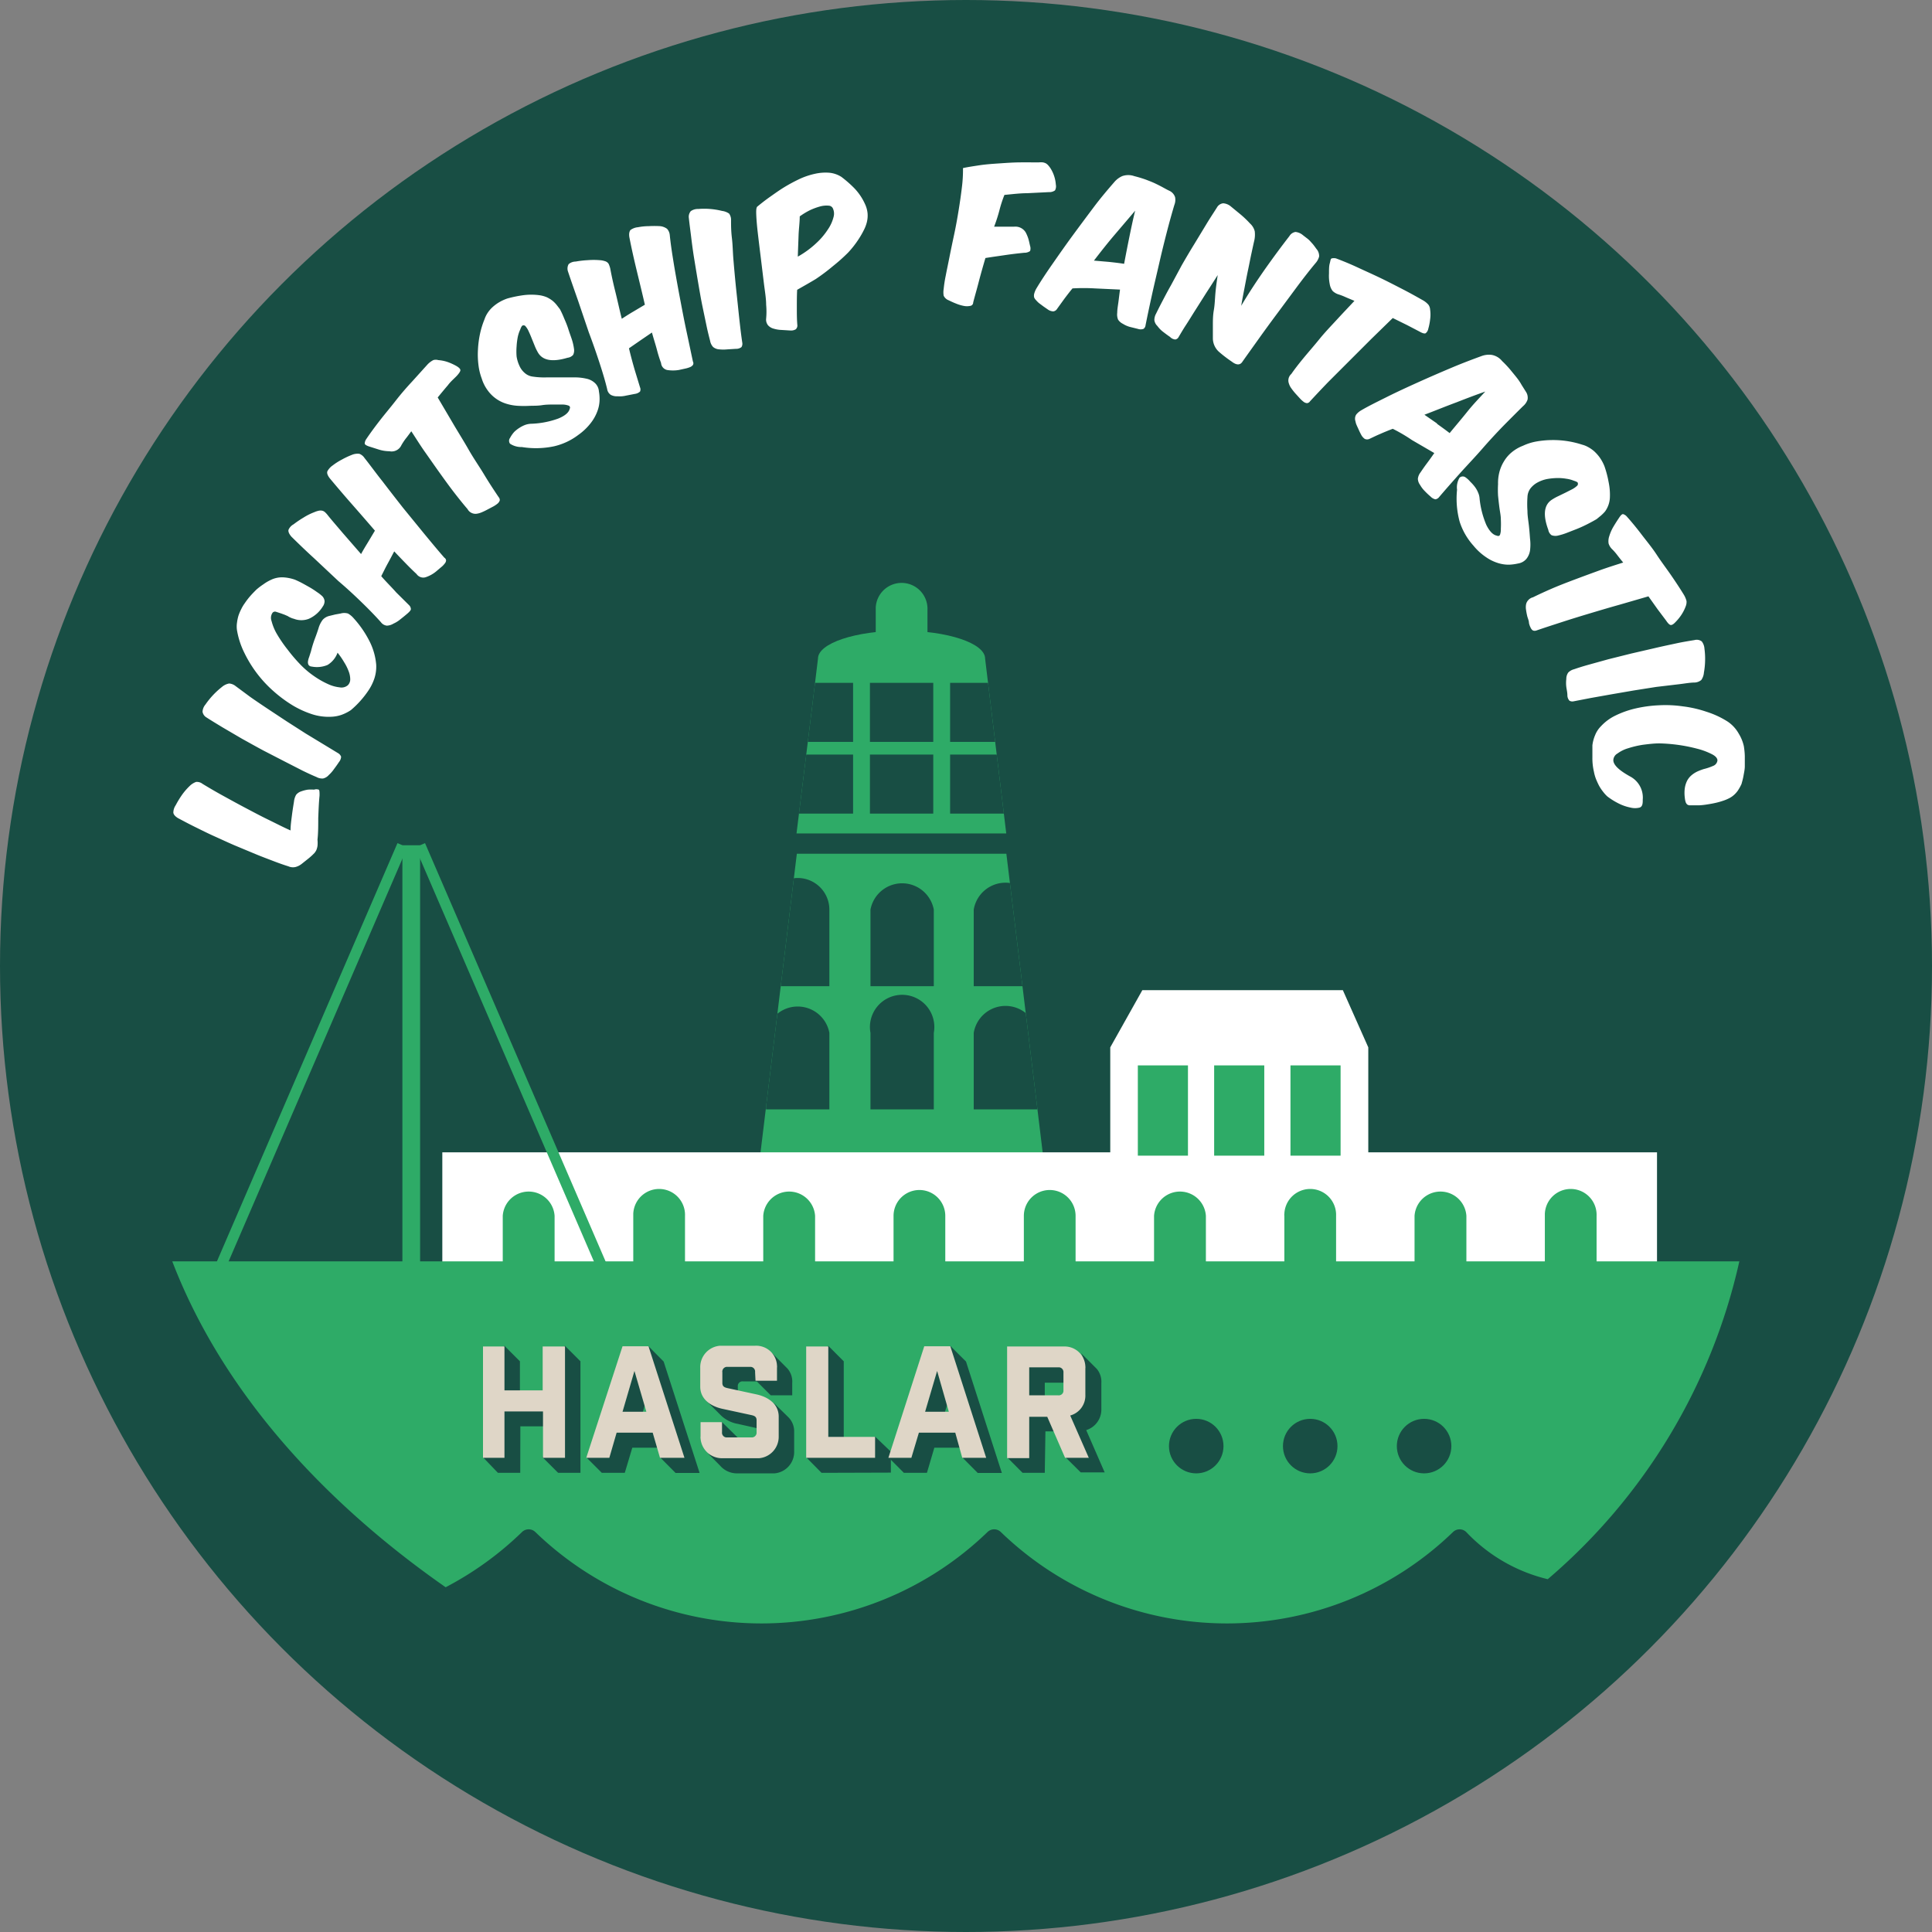 <svg xmlns="http://www.w3.org/2000/svg" width="180" height="180"><rect width="100%" height="100%" fill="#808080" stroke="none"/><defs><clipPath id="a"><path d="M74.24 79.54c-1.67 13.76-3.8 31.25-3.8 31.25l13.33 6.79v.23l.23-.12.23.12v-.23l13.33-6.79s-2.13-17.49-3.8-31.25z" fill="none"/></clipPath><clipPath id="b"><path d="M91.78 61.36c0-1.43-3.5-2.6-7.78-2.6s-7.79 1.17-7.79 2.6c0 0-.89 7.39-2 16.29h19.54c-1.08-8.91-1.97-16.25-1.97-16.29z" fill="none"/></clipPath></defs><circle cx="90" cy="90" r="90" fill="#184e44"/><path d="M74.24 79.54c-1.67 13.76-3.8 31.25-3.8 31.25l13.33 6.79v.23l.23-.12.23.12v-.23l13.33-6.79s-2.13-17.49-3.8-31.25z" fill="#2eab67" fill-rule="evenodd"/><g fill="#184e44" fill-rule="evenodd" clip-path="url(#a)"><path d="M77.27 91.88v-7.13a2.95 2.95 0 1 0-5.9 0v7.13zM87 91.88v-7.13a3 3 0 0 0-5.9 0v7.13zM96.64 91.88v-7.13a3 3 0 0 0-5.92 0v7.13zM77.27 103.36v-7.13a3 3 0 0 0-5.9 0v7.13zM87 103.36v-7.13a3 3 0 1 0-5.9 0v7.13zM96.64 103.36v-7.13a3 3 0 0 0-5.92 0v7.13z"/></g><path fill="#fff" d="M41.21 107.36h113.17v19.76H41.21z"/><path d="M41.52 147.88a30.37 30.37 0 0 0 7.12-5.15.89.89 0 0 1 1.23 0 30.31 30.31 0 0 0 42.14 0 .89.89 0 0 1 1.23 0 30.31 30.31 0 0 0 42.14 0 .88.88 0 0 1 1.22 0 15.38 15.38 0 0 0 7.6 4.4 54.53 54.53 0 0 0 17.85-29.61h-146c5.42 14.1 16.61 24.18 25.47 30.36z" fill="#2eab67"/><path d="M29.65 76.23c0 .7 0 1.37-.07 2a2.92 2.92 0 0 1 0 .59 1.74 1.74 0 0 1-.11.39 1.45 1.45 0 0 1-.17.26l-.18.18q-.22.21-.45.39l-.58.46a1.52 1.52 0 0 1-.57.28 1.07 1.07 0 0 1-.66-.07c-.39-.12-.85-.28-1.37-.48s-1.09-.41-1.69-.66l-1.87-.78c-.64-.27-1.27-.57-1.92-.86s-1.24-.59-1.83-.88-1.11-.57-1.6-.83c-.26-.16-.41-.33-.43-.51a1.25 1.25 0 0 1 .22-.69 9 9 0 0 1 .57-.94 5.71 5.71 0 0 1 .72-.84 1.64 1.64 0 0 1 .61-.39.86.86 0 0 1 .6.18c.56.34 1.17.7 1.86 1.08s1.38.76 2.1 1.14 1.41.75 2.17 1.12 1.41.71 2.07 1c0-.48.07-.93.12-1.34s.12-.86.2-1.35a1.6 1.6 0 0 1 .2-.63 1 1 0 0 1 .47-.32 3.32 3.32 0 0 1 .62-.16 3.68 3.68 0 0 1 .58 0 .64.64 0 0 1 .43 0c.07 0 .09.24.08.57-.07.7-.09 1.39-.12 2.09zM21.35 63.68a1.1 1.1 0 0 1 .6.24l1.35 1c.51.36 1.06.73 1.63 1.11l1.77 1.17 1.78 1.14 1.65 1 1.4.85a.64.64 0 0 1 .25.31.85.85 0 0 1-.2.5c-.15.23-.31.45-.46.65a3.28 3.28 0 0 1-.49.56 1 1 0 0 1-.53.32 1.11 1.11 0 0 1-.62-.14c-.34-.14-.78-.34-1.29-.59l-1.7-.87-1.94-1c-.69-.37-1.33-.73-2-1.1l-1.81-1.06c-.56-.34-1.06-.64-1.49-.92a.76.76 0 0 1-.38-.54 1.13 1.13 0 0 1 .27-.67A7.49 7.49 0 0 1 20.68 64a1.41 1.41 0 0 1 .67-.32zM30.24 56a.87.87 0 0 1-.17.51 2.91 2.91 0 0 1-1.29 1.14 1.93 1.93 0 0 1-1.4 0 1.42 1.42 0 0 1-.29-.1 1.51 1.51 0 0 1-.28-.15l-.3-.13-.3-.11-.49-.16a.3.3 0 0 0-.32.08.83.83 0 0 0-.1.78 4.71 4.71 0 0 0 .51 1.23 12.63 12.63 0 0 0 1 1.45A14.72 14.72 0 0 0 28.07 62a8.37 8.37 0 0 0 1.2 1 7.88 7.88 0 0 0 1.26.72 3.49 3.49 0 0 0 1.12.32.91.91 0 0 0 .76-.2.77.77 0 0 0 .22-.54 2.07 2.07 0 0 0-.14-.74 4.48 4.48 0 0 0-.42-.85 7.17 7.17 0 0 0-.62-.9 2.22 2.22 0 0 1-.93 1.14 2.54 2.54 0 0 1-1.49.15.36.36 0 0 1-.28-.15.51.51 0 0 1-.06-.3 1.7 1.7 0 0 1 .11-.43l.17-.53a11.33 11.33 0 0 1 .36-1.17c.15-.39.27-.74.35-1a2.38 2.38 0 0 1 .39-.78 1.22 1.22 0 0 1 .63-.36l.53-.13.5-.09a1.25 1.25 0 0 1 .69 0 2 2 0 0 1 .53.44 9.67 9.67 0 0 1 1.52 2.23 5.93 5.93 0 0 1 .58 2.1 3.56 3.56 0 0 1-.16 1.25 4.63 4.63 0 0 1-.57 1.16 8.82 8.82 0 0 1-1.63 1.82 4 4 0 0 1-.87.44 3.33 3.33 0 0 1-1 .18 5 5 0 0 1-1.72-.23 8.87 8.87 0 0 1-1.83-.83 12.29 12.29 0 0 1-1.76-1.3 11.36 11.36 0 0 1-2.75-3.61 7.52 7.52 0 0 1-.68-2.09 2.36 2.36 0 0 1 0-.7 4 4 0 0 1 .14-.67 4.66 4.66 0 0 1 .26-.61 3.4 3.4 0 0 1 .31-.52 6.94 6.94 0 0 1 .51-.67c.19-.22.39-.42.59-.62a6.36 6.36 0 0 1 .66-.5 4 4 0 0 1 .66-.39 2.38 2.38 0 0 1 1.17-.25 3.92 3.92 0 0 1 1.13.23c.2.09.42.19.66.32s.47.26.7.39a7.48 7.48 0 0 1 .66.43 3.36 3.36 0 0 1 .5.39.77.77 0 0 1 .21.45zM35.64 44.85c.61.8 1.25 1.62 1.9 2.45l2 2.45c.66.8 1.28 1.55 1.86 2.21a.32.32 0 0 1 .16.27.53.53 0 0 1-.14.29 1.82 1.82 0 0 1-.34.34l-.46.39a3 3 0 0 1-1 .54.76.76 0 0 1-.81-.31c-.28-.26-.59-.56-.93-.91s-.74-.76-1.15-1.2c-.21.39-.41.78-.61 1.14s-.39.76-.6 1.17c.48.56 1 1.06 1.39 1.51l1.21 1.2a.54.54 0 0 1 .16.36c0 .1-.12.24-.33.42s-.42.35-.65.53a2.65 2.65 0 0 1-.64.4 1.25 1.25 0 0 1-.62.19.8.8 0 0 1-.55-.32q-.73-.82-1.77-1.83c-.69-.67-1.42-1.35-2.19-2L29.25 52c-.77-.7-1.46-1.37-2.1-2-.22-.26-.31-.47-.27-.64a1.06 1.06 0 0 1 .47-.51 9.5 9.5 0 0 1 .93-.63 5.58 5.58 0 0 1 1-.5 2.16 2.16 0 0 1 .43-.14.81.81 0 0 1 .31 0 .6.6 0 0 1 .25.13 2.16 2.16 0 0 1 .25.27c.38.48.84 1 1.38 1.64l1.74 2c.21-.39.43-.75.65-1.11l.64-1.07c-.73-.85-1.47-1.7-2.2-2.53s-1.39-1.61-2-2.34c-.21-.27-.29-.49-.23-.66a1.55 1.55 0 0 1 .5-.55 5.56 5.56 0 0 1 .83-.53 7.53 7.53 0 0 1 .95-.45 1.39 1.39 0 0 1 .7-.1 1 1 0 0 1 .48.39c.52.65 1.04 1.38 1.68 2.18zM41.73 35.89c-.31.36-.63.75-.95 1.14l1.42 2.41c.48.82 1 1.64 1.46 2.45s1 1.58 1.45 2.33.92 1.46 1.35 2.1a.39.39 0 0 1 .1.31.71.71 0 0 1-.18.27 2.7 2.7 0 0 1-.39.27l-.55.29a5.77 5.77 0 0 1-.56.27 1.82 1.82 0 0 1-.52.14.85.85 0 0 1-.44-.09.81.81 0 0 1-.36-.35c-.33-.38-.71-.85-1.17-1.44s-.9-1.2-1.38-1.87-.95-1.35-1.41-2-.89-1.35-1.28-1.94c-.18.24-.35.48-.53.7a6 6 0 0 0-.39.59 1 1 0 0 1-1.12.57 3.37 3.37 0 0 1-1-.16l-.91-.29c-.24-.08-.39-.18-.39-.27a.79.79 0 0 1 .15-.42c.35-.52.76-1.08 1.24-1.7s1-1.23 1.49-1.86 1-1.22 1.55-1.81l1.4-1.55a2 2 0 0 1 .56-.43.8.8 0 0 1 .46 0 3.51 3.51 0 0 1 .91.19 5.3 5.3 0 0 1 .8.37c.21.13.33.24.35.35s-.08.27-.29.51-.6.55-.87.92zM47.92 40.23a3.05 3.05 0 0 1 .49-.38 2.73 2.73 0 0 1 .54-.27 1.85 1.85 0 0 1 .57-.1A8.15 8.15 0 0 0 52 39c.62-.25 1-.56 1.08-.92a.2.2 0 0 0-.08-.28 1.68 1.68 0 0 0-.55-.11h-.88c-.34 0-.7 0-1.08.06s-.76.05-1.14.06a9.48 9.48 0 0 1-1.07 0 4.45 4.45 0 0 1-1.09-.19 3.34 3.34 0 0 1-1.76-1.26 3.66 3.66 0 0 1-.55-1.1 5.26 5.26 0 0 1-.3-1.23 7.82 7.82 0 0 1-.05-1.45 9.1 9.1 0 0 1 .19-1.47 7.93 7.93 0 0 1 .42-1.36 2.54 2.54 0 0 1 .23-.5 2.9 2.9 0 0 1 .43-.55 3.81 3.81 0 0 1 .64-.5 4.19 4.19 0 0 1 .83-.39 11.24 11.24 0 0 1 1.51-.31 5.79 5.79 0 0 1 1.44 0 2.8 2.8 0 0 1 .74.2 2.93 2.93 0 0 1 .53.33 2.79 2.79 0 0 1 .38.39l.3.39a8.72 8.72 0 0 1 .39.85c.14.32.28.65.39 1s.24.69.34 1a5 5 0 0 1 .19.85.94.94 0 0 1-.08.55.8.8 0 0 1-.52.27q-2.16.65-2.79-.54a4.53 4.53 0 0 1-.28-.59l-.28-.69c-.09-.23-.18-.44-.28-.65a1.79 1.79 0 0 0-.27-.44.23.23 0 0 0-.26-.1c-.09 0-.17.16-.25.38a3.29 3.29 0 0 0-.23.69 6.56 6.56 0 0 0-.11.89 5.79 5.79 0 0 0 0 .93 3.17 3.17 0 0 0 .26.86 1.85 1.85 0 0 0 .5.68 1.39 1.39 0 0 0 .77.34 7.09 7.09 0 0 0 1.3.07h2.6a4.81 4.81 0 0 1 1.07.12 1.65 1.65 0 0 1 .78.39 1.18 1.18 0 0 1 .39.8 3.87 3.87 0 0 1 .06.83 3.13 3.13 0 0 1-.2 1 4.08 4.08 0 0 1-.61 1.1 5.4 5.4 0 0 1-1.17 1.12 5.94 5.94 0 0 1-2.26 1.06 8.18 8.18 0 0 1-3 .07 1.9 1.9 0 0 1-1.1-.31.45.45 0 0 1 0-.54 2.72 2.72 0 0 1 .4-.57zM62.81 24.78c.17 1 .35 2 .54 3s.39 2.07.61 3.09.41 1.94.6 2.82a.32.32 0 0 1 0 .31.63.63 0 0 1-.26.2 2.44 2.44 0 0 1-.46.14l-.59.13a3.38 3.38 0 0 1-1.1 0 .72.72 0 0 1-.56-.65 12.58 12.58 0 0 1-.39-1.25c-.12-.46-.3-1-.46-1.59l-1.07.73-1.07.74c.17.72.35 1.38.53 2l.5 1.64a.49.49 0 0 1 0 .39.88.88 0 0 1-.49.22l-.82.16a2.48 2.48 0 0 1-.77.06 1.19 1.19 0 0 1-.64-.13.77.77 0 0 1-.34-.53c-.17-.71-.41-1.52-.71-2.44s-.63-1.87-1-2.85l-1-2.95c-.35-1-.66-1.88-.94-2.72a.83.83 0 0 1 .06-.69 1 1 0 0 1 .65-.24 8.54 8.54 0 0 1 1.12-.13 7 7 0 0 1 1.12 0 1.78 1.78 0 0 1 .45.08.67.67 0 0 1 .28.14.51.51 0 0 1 .15.23 2 2 0 0 1 .11.35c.11.6.26 1.3.46 2.1s.38 1.65.61 2.56c.37-.24.73-.47 1.09-.68l1.06-.63c-.25-1.1-.52-2.19-.78-3.27s-.48-2.07-.66-3c-.06-.34 0-.57.1-.69a1.39 1.39 0 0 1 .7-.26 5.54 5.54 0 0 1 1-.1 9.21 9.21 0 0 1 1.05 0 1.3 1.3 0 0 1 .66.25 1 1 0 0 1 .25.57c.1 1 .25 1.9.41 2.89zM67.93 19.9a1 1 0 0 1 .18.61c0 .49 0 1 .08 1.67s.08 1.29.14 2 .12 1.39.19 2.11.15 1.42.22 2.1.14 1.33.21 1.95.14 1.14.21 1.61a.58.58 0 0 1-.08.39.8.8 0 0 1-.52.16l-.8.05a3.64 3.64 0 0 1-.74 0 1 1 0 0 1-.58-.22 1.14 1.14 0 0 1-.28-.57c-.09-.35-.21-.81-.33-1.38l-.39-1.87c-.14-.68-.26-1.39-.39-2.15s-.25-1.5-.37-2.23-.21-1.42-.29-2.08-.16-1.23-.21-1.73a.81.81 0 0 1 .18-.65 1.15 1.15 0 0 1 .7-.2 6.73 6.73 0 0 1 1.1 0 6.94 6.94 0 0 1 1.11.18 1.51 1.51 0 0 1 .66.25zM74.24 28.68c0 .56 0 1.11.05 1.64a.48.48 0 0 1-.15.36.89.89 0 0 1-.53.11l-.81-.05a2.85 2.85 0 0 1-.72-.12 1.07 1.07 0 0 1-.52-.31.84.84 0 0 1-.18-.63 7 7 0 0 0 0-1.29c0-.59-.12-1.27-.21-2L70.88 24c-.1-.8-.19-1.55-.27-2.23s-.13-1.26-.15-1.73 0-.74.12-.81c.34-.28.72-.58 1.16-.89s.87-.62 1.33-.9.91-.52 1.39-.75a6.89 6.89 0 0 1 1.43-.49 4.55 4.55 0 0 1 1.33-.11 2.54 2.54 0 0 1 1.17.39 10.87 10.87 0 0 1 1.2 1.05 5.21 5.21 0 0 1 1 1.48 2.62 2.62 0 0 1 .24.87 2.57 2.57 0 0 1-.07.83 3.42 3.42 0 0 1-.3.77 7.52 7.52 0 0 1-.45.78 9 9 0 0 1-1 1.28 16.4 16.4 0 0 1-1.39 1.24A18.31 18.31 0 0 1 76 26c-.58.35-1.17.68-1.73 1-.03.53-.03 1.12-.03 1.68zm1.78-6a6.58 6.58 0 0 0 1.11-1.3 3.59 3.59 0 0 0 .53-1.16 1.16 1.16 0 0 0-.08-.84.46.46 0 0 0-.39-.22 2.24 2.24 0 0 0-.73.06 5.94 5.94 0 0 0-.95.34 6.59 6.59 0 0 0-1 .6c0 .58-.09 1.17-.11 1.8s-.05 1.27-.07 1.95A8.7 8.7 0 0 0 76 22.7zM95.7 18c-.67 0-1.38.09-2.12.16a11.54 11.54 0 0 0-.45 1.37 14.53 14.53 0 0 1-.51 1.59H94.48a1.12 1.12 0 0 1 1.08.53 3.48 3.48 0 0 1 .26.63c.06.21.1.42.15.63a.77.77 0 0 1 0 .48.91.91 0 0 1-.55.16c-.59.06-1.2.13-1.8.22s-1.21.17-1.81.27c-.23.78-.45 1.55-.63 2.25s-.37 1.34-.51 1.89a.32.32 0 0 1-.28.32 1.51 1.51 0 0 1-.6 0 3.83 3.83 0 0 1-.75-.23c-.26-.1-.48-.21-.67-.3a.84.84 0 0 1-.45-.42 1.92 1.92 0 0 1 0-.63 11.9 11.9 0 0 1 .19-1.23c.1-.53.23-1.13.36-1.79s.28-1.37.44-2.12.29-1.49.41-2.23.22-1.44.3-2.12a13 13 0 0 0 .1-1.77c.45-.1 1-.18 1.52-.26s1.15-.13 1.76-.17 1.25-.09 1.89-.1 1.27 0 1.89 0a1.72 1.72 0 0 1 .39 0 1 1 0 0 1 .29.1 1 1 0 0 1 .24.22 2.12 2.12 0 0 1 .25.36 3.26 3.26 0 0 1 .42 1.39.78.78 0 0 1-.08.54.91.91 0 0 1-.58.16zM102 26.87a18 18 0 0 0-2.08 0c-.29.35-.54.68-.78 1l-.65.9a.48.48 0 0 1-.36.24.93.93 0 0 1-.51-.18l-.39-.27-.43-.32a2.41 2.41 0 0 1-.28-.28.74.74 0 0 1-.17-.25.73.73 0 0 1 0-.33 2.1 2.1 0 0 1 .2-.49c.39-.65.88-1.4 1.48-2.26s1.22-1.75 1.88-2.65 1.34-1.81 2-2.69 1.32-1.65 1.91-2.33a2.07 2.07 0 0 1 .73-.55 1.69 1.69 0 0 1 1.13 0 11.18 11.18 0 0 1 1.09.33c.31.12.6.23.85.35s.49.24.71.36.43.24.65.34a1 1 0 0 1 .5.58 1.31 1.31 0 0 1-.07.73c-.21.71-.44 1.52-.68 2.45s-.48 1.89-.71 2.9-.47 2-.69 3-.42 1.94-.6 2.84a.49.49 0 0 1-.19.35.8.8 0 0 1-.53 0l-.73-.18a2.41 2.41 0 0 1-.66-.29 1.13 1.13 0 0 1-.45-.39 1.26 1.26 0 0 1-.08-.64c0-.3.06-.63.11-1s.09-.74.15-1.16zm1.31-2.47c.47.05 1 .11 1.42.18.16-.84.32-1.67.49-2.5s.34-1.65.54-2.45l-1.84 2.16c-.67.78-1.34 1.63-2 2.49zM117.91 25q1.17-1.65 2.22-3a.8.8 0 0 1 .57-.39 1.27 1.27 0 0 1 .69.3l.35.27a2.26 2.26 0 0 1 .29.25l.28.31c.1.12.21.27.33.44a1 1 0 0 1 .26.72 1.52 1.52 0 0 1-.33.61c-.52.62-1.08 1.34-1.68 2.14l-1.83 2.47c-.62.83-1.22 1.65-1.79 2.45s-1.08 1.51-1.51 2.12c-.21.34-.55.35-1 0a11.92 11.92 0 0 1-1.2-.92 1.71 1.71 0 0 1-.56-1.23v-1.2c0-.46 0-.94.09-1.45s.1-1.05.15-1.61.13-1.1.21-1.65c-.35.55-.7 1.1-1.06 1.65l-1 1.58c-.32.5-.62 1-.89 1.41s-.5.81-.69 1.13a.43.43 0 0 1-.31.23.76.76 0 0 1-.49-.24c-.21-.14-.42-.3-.63-.46a2.65 2.65 0 0 1-.55-.56.91.91 0 0 1-.28-.54 1.21 1.21 0 0 1 .16-.61c.12-.25.3-.61.54-1.07s.52-1 .84-1.56l1-1.86c.38-.66.76-1.31 1.15-1.94l1.14-1.88c.36-.6.71-1.12 1-1.58a.77.77 0 0 1 .58-.39 1.24 1.24 0 0 1 .71.29l.9.74a8.94 8.94 0 0 1 .89.85 1.46 1.46 0 0 1 .44.72 2.53 2.53 0 0 1-.06.95c-.07.3-.15.68-.25 1.14s-.2 1-.31 1.51-.22 1.11-.33 1.68-.22 1.13-.31 1.67c.74-1.25 1.5-2.39 2.27-3.49zM131.1 30.29l-1.34-.66-2 1.95-2 2-2 2c-.62.64-1.19 1.25-1.71 1.81a.37.37 0 0 1-.28.17.59.59 0 0 1-.31-.12 2.6 2.6 0 0 1-.35-.32l-.41-.45a6 6 0 0 1-.39-.49 1.53 1.53 0 0 1-.23-.46.81.81 0 0 1 .23-.88c.28-.41.66-.9 1.12-1.46s1-1.17 1.5-1.79 1.09-1.23 1.66-1.85 1.1-1.17 1.6-1.71l-.81-.34a5.46 5.46 0 0 0-.67-.26 1.4 1.4 0 0 1-.55-.32 1.42 1.42 0 0 1-.27-.63 3.87 3.87 0 0 1-.07-1c0-.39 0-.69.07-.94s.07-.42.17-.46a.8.8 0 0 1 .43 0c.58.22 1.23.48 1.94.81s1.43.65 2.16 1 1.44.72 2.12 1.07 1.3.7 1.83 1a1.94 1.94 0 0 1 .55.44.86.86 0 0 1 .15.44 3.21 3.21 0 0 1 0 .93 5 5 0 0 1-.17.86.68.68 0 0 1-.25.42c-.1.05-.29 0-.57-.16zM131.55 41a15.24 15.24 0 0 0-1.79-1.05q-.63.24-1.17.48c-.36.15-.68.31-1 .46a.52.52 0 0 1-.44 0 1.1 1.1 0 0 1-.35-.42c-.07-.13-.14-.27-.21-.43s-.15-.32-.22-.49-.07-.27-.11-.39a.76.76 0 0 1 0-.3.61.61 0 0 1 .15-.3 1.65 1.65 0 0 1 .41-.33c.66-.39 1.46-.78 2.4-1.25s1.92-.92 2.94-1.38 2.06-.91 3.08-1.34 1.95-.78 2.8-1.09a2 2 0 0 1 .91-.11 1.61 1.61 0 0 1 1 .58 9.48 9.48 0 0 1 .78.83c.21.26.43.52.6.74a5 5 0 0 1 .44.66l.39.62a1 1 0 0 1 .16.74 1.37 1.37 0 0 1-.42.61q-.79.78-1.8 1.8c-.66.68-1.34 1.41-2 2.17s-1.41 1.54-2.1 2.31-1.34 1.51-1.92 2.19a.53.53 0 0 1-.35.21.89.89 0 0 1-.45-.26 7 7 0 0 1-.55-.52 2.67 2.67 0 0 1-.43-.57 1 1 0 0 1-.2-.56 1.18 1.18 0 0 1 .24-.59c.17-.25.36-.53.57-.81s.45-.61.72-1zm2.34-1.51c.39.28.78.56 1.17.86.54-.66 1.09-1.3 1.65-2s1.11-1.26 1.67-1.87q-1.22.43-2.67 1c-1 .37-2 .78-3 1.16l1.17.81zM137 44.9a3.55 3.55 0 0 1 .41.46 2.33 2.33 0 0 1 .3.53 1.59 1.59 0 0 1 .14.56 8.41 8.41 0 0 0 .63 2.46c.3.6.63.94 1 1a.19.19 0 0 0 .27-.08 1.52 1.52 0 0 0 .08-.56 8.65 8.65 0 0 0 0-.88c0-.34-.08-.7-.13-1.07s-.09-.75-.13-1.14a9.76 9.76 0 0 1 0-1.08 4.08 4.08 0 0 1 .12-1.1 3.66 3.66 0 0 1 .42-1 3.26 3.26 0 0 1 .72-.85 3.74 3.74 0 0 1 1.06-.62 5 5 0 0 1 1.21-.39 8.78 8.78 0 0 1 1.44-.14 8.69 8.69 0 0 1 2.87.43 2.25 2.25 0 0 1 .51.2 3.27 3.27 0 0 1 .58.39 3.86 3.86 0 0 1 .54.6 4 4 0 0 1 .44.81 9.49 9.49 0 0 1 .39 1.48 5.8 5.8 0 0 1 .12 1.44 2.39 2.39 0 0 1-.45 1.3 3.59 3.59 0 0 1-.39.39l-.39.32c-.23.14-.51.29-.82.45s-.63.31-1 .46l-1 .39a5.82 5.82 0 0 1-.84.25 1 1 0 0 1-.55-.05.77.77 0 0 1-.3-.5q-.78-2.11.36-2.82a4.4 4.4 0 0 1 .56-.31l.68-.33.63-.32a2.08 2.08 0 0 0 .43-.3.25.25 0 0 0 .09-.28c0-.08-.17-.15-.39-.22a2.88 2.88 0 0 0-.7-.18 4.44 4.44 0 0 0-.89-.06 5.88 5.88 0 0 0-.93.1 3.14 3.14 0 0 0-.84.31 2.11 2.11 0 0 0-.65.54 1.43 1.43 0 0 0-.29.82 9.4 9.4 0 0 0 0 1.3c0 .45.08.89.13 1.33s.08.85.11 1.25a4.41 4.41 0 0 1 0 1.09 1.65 1.65 0 0 1-.34.79 1.27 1.27 0 0 1-.78.43 4.49 4.49 0 0 1-.82.11 3.28 3.28 0 0 1-1-.14 4.05 4.05 0 0 1-1.13-.54 5.41 5.41 0 0 1-1.2-1.09 6.15 6.15 0 0 1-1.28-2.21 8.16 8.16 0 0 1-.25-3 1.75 1.75 0 0 1 .23-1.12.44.44 0 0 1 .54-.05 2.44 2.44 0 0 1 .48.44zM154.44 56.77l-.86-1.21-2.69.78c-.93.26-1.84.53-2.74.8s-1.78.54-2.64.82-1.64.53-2.36.78a.47.47 0 0 1-.33 0 .57.57 0 0 1-.21-.25 1.72 1.72 0 0 1-.16-.45c0-.18-.09-.39-.15-.59a6.18 6.18 0 0 1-.12-.62 1.51 1.51 0 0 1 0-.52.81.81 0 0 1 .19-.38.86.86 0 0 1 .45-.28c.45-.22 1-.48 1.69-.78s1.39-.57 2.16-.86 1.56-.58 2.33-.86 1.54-.52 2.23-.74c-.2-.24-.38-.47-.55-.69a4.78 4.78 0 0 0-.47-.54 1.28 1.28 0 0 1-.34-.54 1.43 1.43 0 0 1 .06-.68 4 4 0 0 1 .42-.94c.19-.32.37-.59.51-.8s.26-.33.36-.32a.74.74 0 0 1 .36.24c.42.47.86 1 1.34 1.63s1 1.25 1.43 1.91.92 1.3 1.36 1.94.82 1.22 1.14 1.74a2.27 2.27 0 0 1 .28.64 1.08 1.08 0 0 1-.07.47 3.81 3.81 0 0 1-.42.83 4.5 4.5 0 0 1-.56.68c-.17.18-.31.26-.42.25s-.25-.14-.43-.41zM158.5 63.36a1.08 1.08 0 0 1-.6.23c-.48 0-1 .11-1.66.18l-1.94.23-2.09.33-2.09.36-1.91.34-1.6.31a.54.54 0 0 1-.39-.06.76.76 0 0 1-.19-.5c0-.27-.07-.54-.1-.78a3.05 3.05 0 0 1 0-.74 1 1 0 0 1 .18-.6 1.16 1.16 0 0 1 .55-.31c.34-.12.78-.26 1.35-.42l1.84-.51 2.12-.53 2.21-.51c.72-.17 1.4-.31 2-.44s1.22-.23 1.71-.31a.78.78 0 0 1 .66.13 1.23 1.23 0 0 1 .25.68 6.89 6.89 0 0 1 .06 1.11 7 7 0 0 1-.11 1.11 1.37 1.37 0 0 1-.25.7zM152.76 75.24a1.75 1.75 0 0 1-.85 0 4.33 4.33 0 0 1-1.16-.41 6.38 6.38 0 0 1-1-.63 3.22 3.22 0 0 1-.39-.43 4.07 4.07 0 0 1-.37-.55c-.11-.21-.21-.43-.3-.65a4 4 0 0 1-.19-.68 5.5 5.5 0 0 1-.14-1.34v-1.11a3.44 3.44 0 0 1 .25-.94 2.45 2.45 0 0 1 .55-.84 4.51 4.51 0 0 1 1.36-1 8.76 8.76 0 0 1 1.88-.66 12 12 0 0 1 2.14-.29 11.31 11.31 0 0 1 2.25.1 10.87 10.87 0 0 1 2.19.5 8.32 8.32 0 0 1 2 .93 3.31 3.31 0 0 1 1.02 1.12 3.78 3.78 0 0 1 .47 1.16 7 7 0 0 1 .09.92v.94c0 .31-.07.6-.12.89s-.12.53-.19.78a4.53 4.53 0 0 1-.34.61 2.27 2.27 0 0 1-.39.43 2 2 0 0 1-.46.3 3.6 3.6 0 0 1-.54.22 6.44 6.44 0 0 1-.72.2c-.26.06-.51.1-.76.14a6.43 6.43 0 0 1-.74.08h-.9a.49.49 0 0 1-.21-.08.55.55 0 0 1-.14-.22 1.86 1.86 0 0 1-.08-.41 3.32 3.32 0 0 1 0-.89 2.33 2.33 0 0 1 .21-.68 1.73 1.73 0 0 1 .39-.5 2.44 2.44 0 0 1 .61-.39 5.37 5.37 0 0 1 .56-.21 5.12 5.12 0 0 0 .86-.29.62.62 0 0 0 .41-.51c0-.21-.18-.42-.55-.6a6.52 6.52 0 0 0-1.36-.5 15.21 15.21 0 0 0-3.48-.49c-.52 0-1 .06-1.56.13a9 9 0 0 0-1.36.32 3.17 3.17 0 0 0-1 .49.75.75 0 0 0-.39.62c0 .44.51.94 1.58 1.53a2.22 2.22 0 0 1 1.16 2.16c.01.41-.05.65-.29.73z" fill="#fff"/><path fill="#fff" fill-rule="evenodd" d="M125.11 92.25h-18.68l-2.99 5.33v12.46h24.04V97.58l-2.37-5.33z"/><path d="M86.41 62.62v-5.8a2.41 2.41 0 1 0-4.82-.2v6z" fill="#2eab67" fill-rule="evenodd"/><path d="M91.78 61.36c0-1.43-3.5-2.6-7.78-2.6s-7.79 1.17-7.79 2.6c0 0-.89 7.39-2 16.29h19.54c-1.08-8.91-1.97-16.25-1.97-16.29z" fill="#2eab67" fill-rule="evenodd"/><g fill="#184e44" clip-path="url(#b)"><path d="M73.58 63.62h5.9v5.5h-5.9zM81.05 63.62h5.9v5.5h-5.9zM88.52 63.62h5.9v5.5h-5.9zM73.58 70.3h5.9v5.5h-5.9zM81.05 70.3h5.9v5.5h-5.9zM88.52 70.3h5.9v5.5h-5.9z"/></g><circle cx="111.45" cy="134.73" r="2.54" fill="#184e44"/><circle cx="122.07" cy="134.73" r="2.54" fill="#184e44"/><circle cx="132.68" cy="134.73" r="2.54" fill="#184e44"/><path d="M51.67 119.1v-5.82a2.42 2.42 0 0 0-4.83 0v5.82zM63.82 119.1v-5.82a2.41 2.41 0 0 0-4.82-.19v6zM75.94 119.1v-5.82a2.42 2.42 0 0 0-4.83 0v5.82zM88.07 119.1v-5.82a2.41 2.41 0 0 0-4.82 0v5.82zM100.21 119.1v-5.82a2.41 2.41 0 0 0-4.82 0v5.82zM112.35 119.1v-5.82a2.42 2.42 0 0 0-4.83 0v5.82zM124.48 119.1v-5.82a2.41 2.41 0 0 0-4.82-.19.61.61 0 0 0 0 .19v5.82zM136.62 119.1v-5.82a2.42 2.42 0 0 0-4.83 0v5.82zM148.75 119.1v-5.82a2.41 2.41 0 0 0-4.82-.19v6z" fill="#2eab67" fill-rule="evenodd"/><path fill="#2eab67" d="M106.01 99.26h4.67v8.41h-4.67zM113.12 99.26h4.67v8.41h-4.67zM120.23 99.26h4.67v8.41h-4.67z"/><path d="M48.47 137.22h-2.08L45 135.77l.14-.14h1.8v-4.33h3.87v1.59h-2.33zM47 125.39l1.44 1.44v2.8h-1.56v-4.1zm5 11.83l-1.45-1.45.14-.14h1.81v-10.1l.14-.14 1.44 1.44v10.39zM58.91 134.88l-.7 2.34h-2.14l-1.45-1.45.15-.14h1.86l.69-2.34H61l.42 1.59zm1.22-4.15l-.26.89h-2l1.17-4 .14-.14.15.14zm1.37 5.05l.15-.14h1.94l-3.34-10.09.14-.15 1.44 1.45 3.35 10.38h-2.24zM68.74 132.66a3 3 0 0 1-1.56-.78l-1.37-1.37a2.89 2.89 0 0 0 1.49.58l2.82.58c.32.07.49.17.49.48v.93zm4.69-.64a1.85 1.85 0 0 1 .56 1.33v1.87a2 2 0 0 1-1.84 2.05h-3.44a2.07 2.07 0 0 1-1.62-.72l-1.16-1.17a2 2 0 0 0 1.34.31h3.23a1.73 1.73 0 0 0 1.9-1.91v-1.86a1.68 1.68 0 0 0-.36-1.26zm-5.84 2a.44.44 0 0 1-.49-.38.2.2 0 0 1 0-.11v-.92l.14-.14L68.8 134zm.06-4.64c-.32-.07-.49-.17-.49-.49v-1.24a.44.44 0 0 1 .38-.49H70c.32 0 .54.18.49.49v.81h1.73v-1.06a2.53 2.53 0 0 0-.3-1.35l1.45 1.46a1.84 1.84 0 0 1 .44 1.33V130h-2l-1.3-1.3h-1.28a.44.44 0 0 0-.49.37v.51zM76.54 137.22l-1.43-1.45.14-.14h6.15V134l.14-.15 1.46 1.4v1.95zm.63-11.83l1.44 1.44V134H77v-8.43z" fill="#184e44"/><path d="M87.05 134.88l-.69 2.34h-2.15l-1.44-1.45.14-.14h1.86l.69-2.34h3.66l.41 1.59zm1.23-4.15l-.26.89H86l1.17-4 .15-.14.14.14zm1.37 5.05l.14-.14h1.95l-3.35-10.09.15-.15 1.46 1.45 3.34 10.38h-2.25zM97.34 137.22h-2.07l-1.44-1.45.14-.14h1.79v-3.85h1.95l.69 1.58h-1zm1.4-10a.44.44 0 0 1 .49.39.17.17 0 0 1 0 .1v1.11h-1.89v1.34h-1.58v-2.93zm.65 8.42h1.85l-1.66-3.79a2.08 2.08 0 0 0 1.44-2v-2.43a2.44 2.44 0 0 0-.3-1.35l1.46 1.46a1.87 1.87 0 0 1 .43 1.33v2.43a2 2 0 0 1-1.41 1.95l1.72 3.94h-2.23l-1.46-1.45z" fill="#184e44"/><path d="M45 125.45h2v4.09h3.56v-4.09h2.08v10.37h-2.05v-4.32H47v4.32h-2zM56.77 135.82h-2.15L58 125.43h2.42l3.35 10.39h-2.28l-.68-2.34h-3.36zm1.23-4.29h2.22l-1.11-3.8zM70.35 127.84a.44.44 0 0 0-.38-.49h-2.18a.44.44 0 0 0-.49.38.2.2 0 0 0 0 .11v1c0 .32.17.42.49.49l2.68.58c1.12.24 2.08.92 2.08 2.07v1.88a2 2 0 0 1-1.84 2h-3.44a2 2 0 0 1-2-1.84.74.74 0 0 1 0-.21v-1.31h2v.93a.44.44 0 0 0 .38.49H70a.45.45 0 0 0 .49-.39v-1.2c0-.32-.17-.42-.49-.49l-2.68-.58c-1.13-.24-2.08-.92-2.08-2.07v-1.76a2 2 0 0 1 1.83-2.05h3.27a1.94 1.94 0 0 1 2.05 1.84.74.74 0 0 1 0 .21v1.21h-2zM77.17 125.45v8.42h4.36v1.95h-6.42v-10.37zM84.91 135.82h-2.14l3.34-10.39h2.43l3.34 10.39h-2.23l-.65-2.34h-3.39zm1.28-4.29h2.21l-1.09-3.8zM99.23 135.82L97.57 132h-1.68v3.85h-2.06v-10.4h5.29a1.93 1.93 0 0 1 2 1.84.74.74 0 0 1 0 .21v2.44a1.92 1.92 0 0 1-1.41 1.94l1.73 3.94zm-.15-7.94a.45.45 0 0 0-.39-.49h-2.8V130h2.7a.44.44 0 0 0 .49-.38v-1.77z" fill="#dfd6c7"/><path fill="#2eab67" d="M37.49 78.75h1.65v40.53h-1.65z"/><path fill="none" stroke="#2eab67" stroke-miterlimit="10" d="M20 119.27l17.49-40.52M56.63 119.27L39.14 78.75"/></svg>